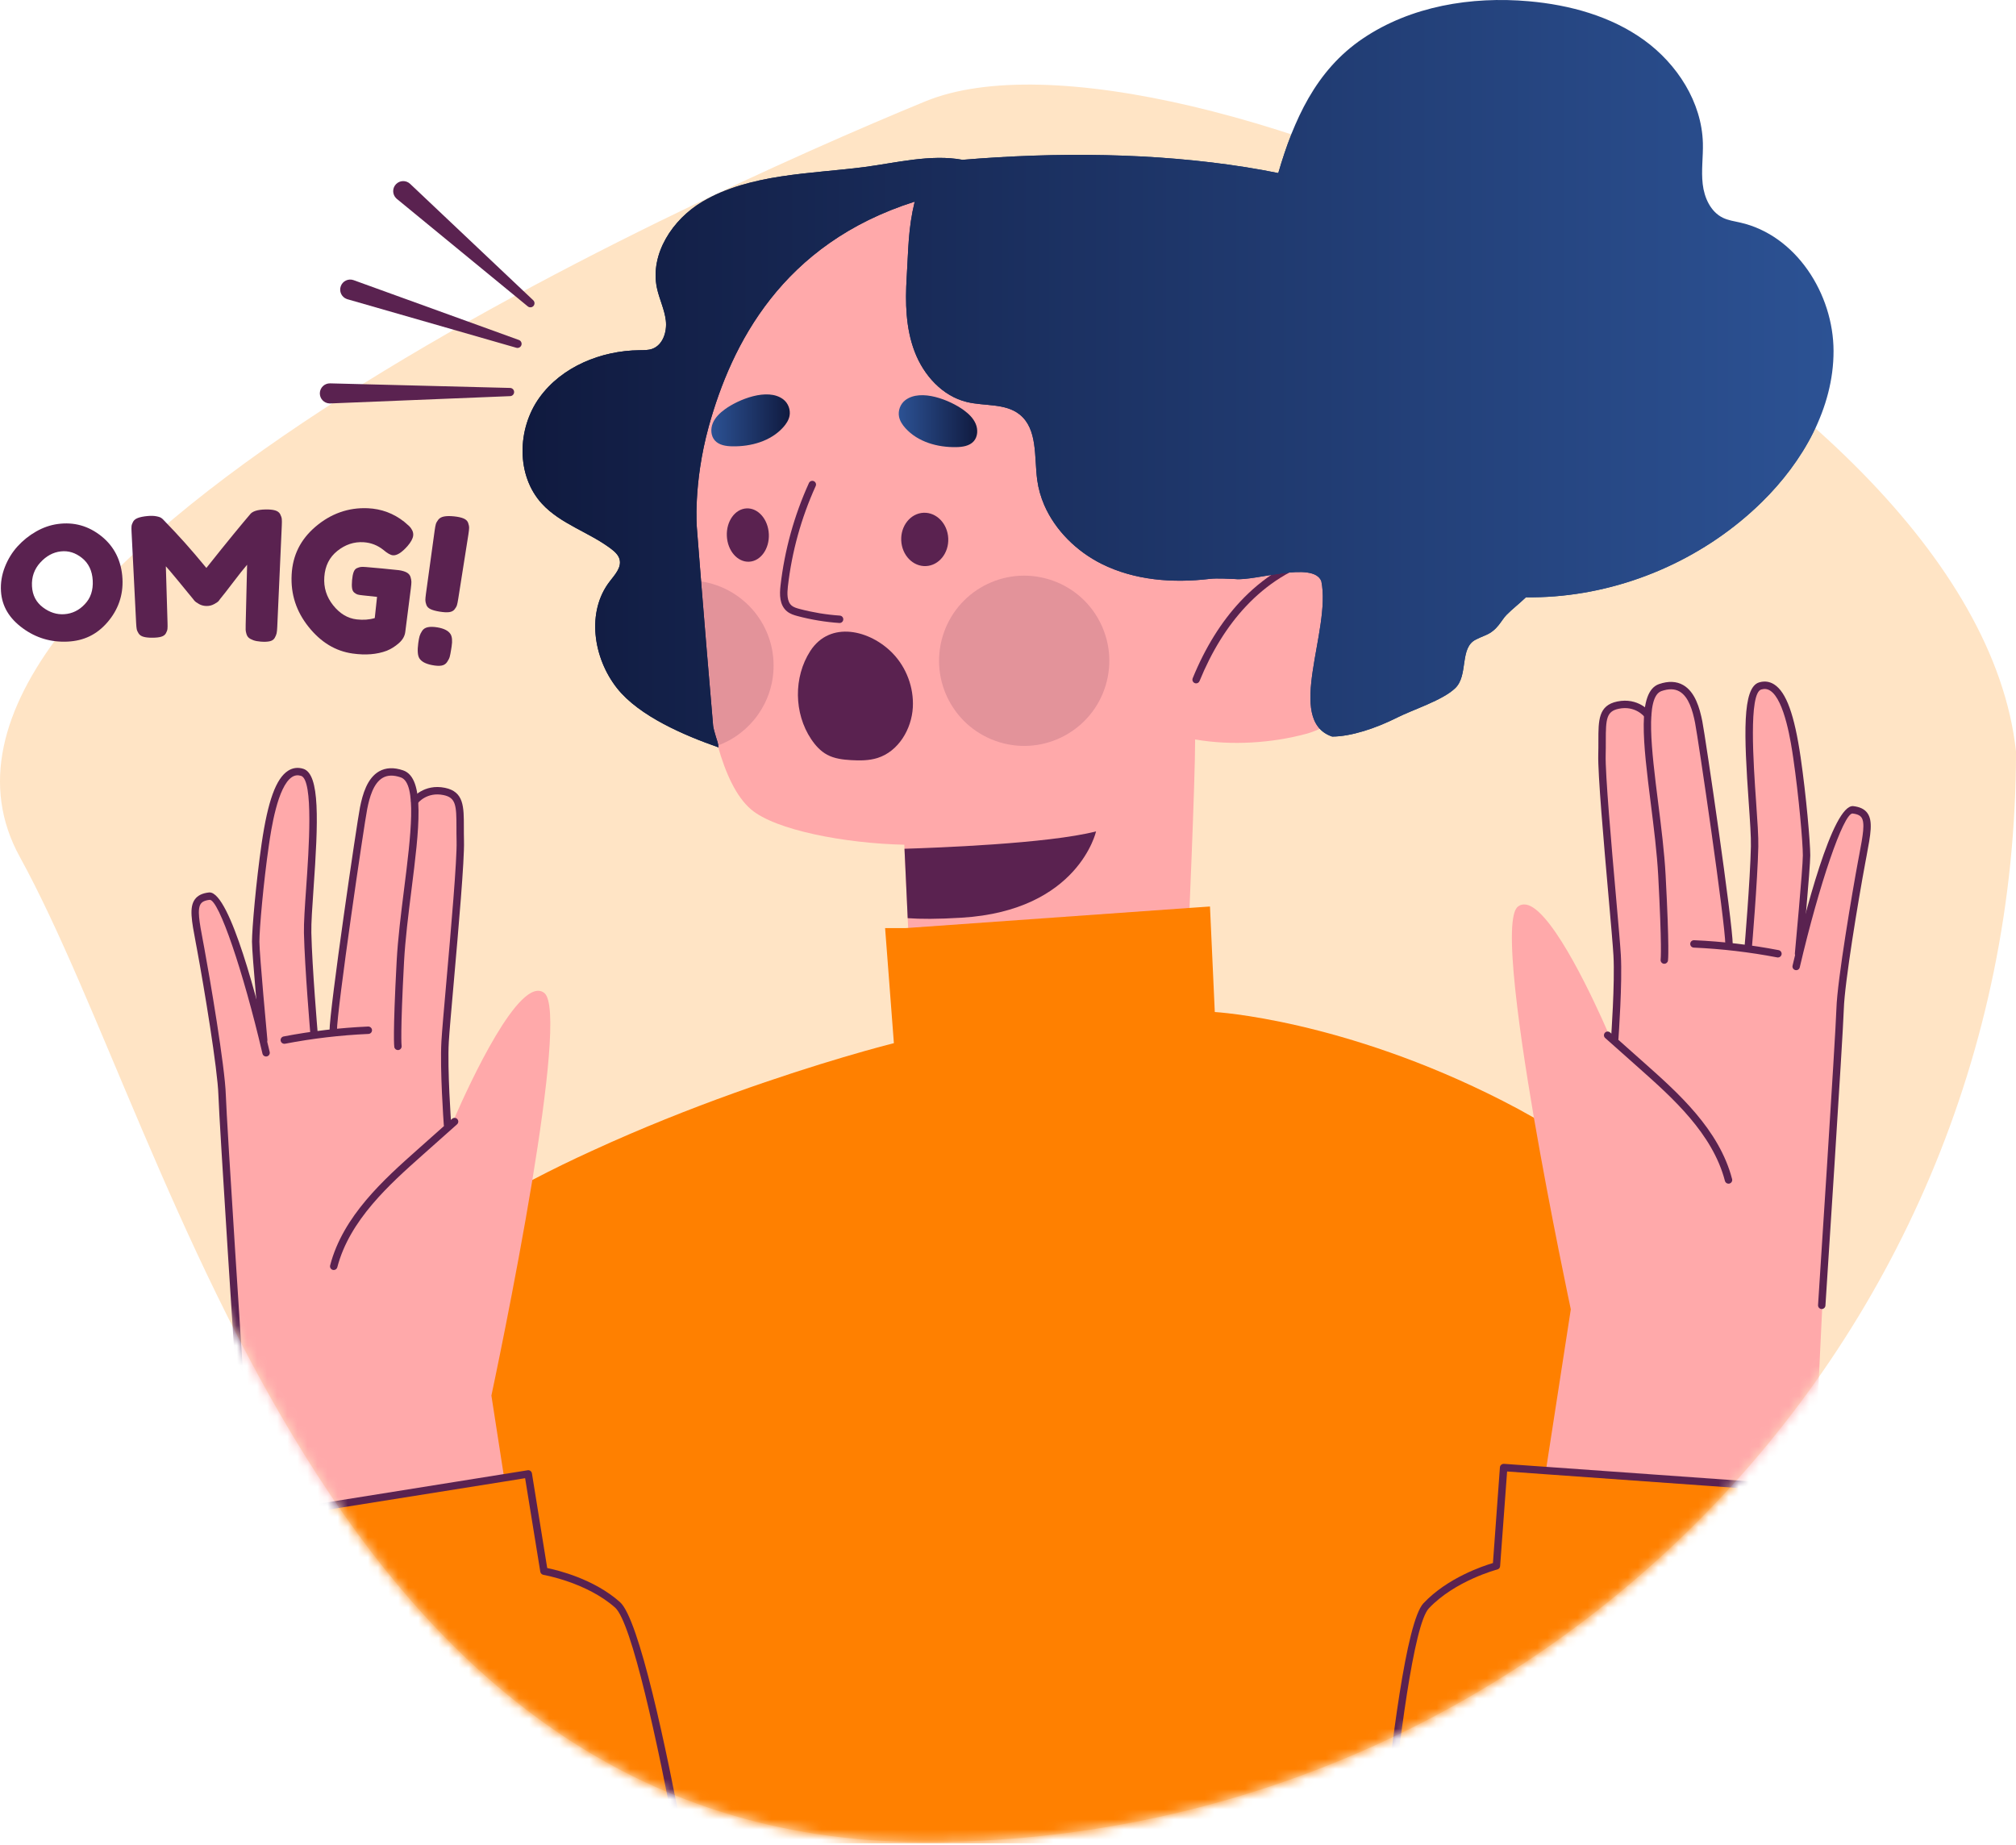 <svg width="200" height="183" viewBox="0 0 200 183" fill="none" xmlns="http://www.w3.org/2000/svg">
<path d="M200 74.549C200 134.307 151.556 182.752 91.797 182.752C32.038 182.752 17.516 113.298 1.963 85.007C-13.591 56.716 67.662 19.978 91.797 10.056C115.931 0.134 195.844 36.202 200 74.549Z" fill="#FFE4C5"/>
<mask id="mask0_10513_13504" style="mask-type:alpha" maskUnits="userSpaceOnUse" x="0" y="8" width="200" height="175">
<path d="M200 74.549C200 134.307 151.556 182.752 91.797 182.752C32.038 182.752 17.516 113.298 1.963 85.007C-13.591 56.716 67.662 19.978 91.797 10.056C115.931 0.134 195.844 36.202 200 74.549Z" fill="#D9D9D9"/>
</mask>
<g mask="url(#mask0_10513_13504)">
<path d="M135.064 68.042C133.983 70.306 132.092 72.131 129.549 72.811C126.223 73.706 122.235 73.995 118.565 73.361C118.565 77.525 117.885 92.981 117.885 92.981C117.885 92.981 112.677 103.61 103.045 103.182C93.412 102.753 90.337 97.145 90.337 97.145L90.049 91.09L90.03 90.661L89.732 84.205L89.713 83.804C83.844 83.674 76.903 82.36 74.5 80.292C73.056 79.053 71.994 76.789 71.202 73.966C70.942 73.044 70.718 72.066 70.513 71.041C69.693 66.886 69.32 62.023 69.181 57.635C69.172 57.374 69.162 57.123 69.153 56.871C68.957 50.201 69.265 44.77 69.265 44.77L69.293 44.779C69.386 43.633 69.544 42.506 69.787 41.407C71.566 32.845 77.23 25.672 84.907 21.871C86.91 20.874 89.071 20.101 91.325 19.607C91.8 19.495 92.266 19.411 92.751 19.336C94.009 19.122 95.294 18.992 96.608 18.954C112.193 18.507 125.198 30.786 125.636 46.371C125.72 49.026 125.403 51.607 124.788 54.057C124.788 54.057 126.717 54.197 127.052 54.253C130.182 54.775 133.49 56.135 135.036 59.088C136.47 61.856 136.377 65.275 135.064 68.042Z" fill="#FFA9AA"/>
<path d="M118.662 67.796C118.616 67.796 118.569 67.787 118.524 67.768C118.336 67.691 118.245 67.477 118.322 67.289C119.558 64.261 121.151 61.695 123.058 59.661C125.254 57.32 127.886 55.67 130.669 54.892C130.861 54.837 131.066 54.95 131.121 55.146C131.176 55.342 131.062 55.544 130.866 55.599C128.213 56.342 125.698 57.92 123.594 60.164C121.748 62.131 120.204 64.622 119.002 67.566C118.944 67.71 118.807 67.796 118.662 67.796Z" fill="#5A2250"/>
<path d="M61.47 55.508C61.669 56.3 61.004 57.016 60.502 57.667C58.151 60.688 58.845 65.279 61.219 68.282C63.419 71.058 67.918 72.971 71.284 74.147C71.249 73.757 71.15 73.476 71.016 73.074C70.954 72.889 70.759 72.188 70.747 72.001C69.832 61.41 69.138 52.426 69.138 52.426C69.138 52.426 68.739 48.03 70.314 42.304C72.572 34.175 77.548 24.183 90.744 20.004C90.084 22.716 90.125 24.741 89.95 27.523C89.799 30.008 89.851 32.568 90.744 34.896C91.63 37.224 93.497 39.301 95.924 39.883C97.686 40.308 99.733 39.988 101.151 41.117C102.965 42.566 102.592 45.33 102.901 47.629C103.018 48.49 103.257 49.316 103.595 50.102C104.686 52.616 106.809 54.705 109.295 55.945C112.55 57.568 116.348 57.865 119.964 57.435C120.822 57.336 121.966 57.435 122.537 57.446C124.514 57.667 130.279 55.631 131.084 57.655C132.093 62.526 127.437 71.462 132.156 73.074C134.034 73.074 136.501 72.248 138.592 71.197C140.255 70.362 143.086 69.492 144.358 68.282C145.711 67.002 144.752 64.237 146.438 63.44C146.443 63.434 146.443 63.428 146.449 63.434C146.747 63.289 147.044 63.155 147.348 63.033C148.59 62.526 148.917 61.543 149.453 61.007C150.123 60.336 150.525 60.068 151.384 59.256C152.335 59.268 153.286 59.239 154.231 59.163C161.897 58.563 169.317 55.182 174.795 49.8C178.844 45.819 181.912 40.494 181.9 34.826C181.895 29.152 178.173 23.321 172.625 22.076C172.047 21.948 171.452 21.861 170.921 21.605C169.702 21.011 169.072 19.608 168.92 18.258C168.763 16.914 168.973 15.552 168.938 14.197C168.827 10.14 166.4 6.364 163.104 3.978C159.808 1.598 155.731 0.486 151.676 0.125C145.965 -0.381 139.968 0.608 135.214 3.815C130.512 6.98 128.336 11.956 126.813 17.17C125.763 16.955 124.713 16.769 123.669 16.6C114.551 15.145 104.797 15.081 95.486 15.855C92.33 15.267 88.813 16.175 85.715 16.577C80.482 17.252 74.334 17.234 69.678 20.004C66.721 21.767 64.469 25.195 65.169 28.559C65.402 29.659 65.927 30.689 66.055 31.8C66.184 32.917 65.764 34.233 64.702 34.611C64.305 34.751 63.868 34.739 63.436 34.745C59.633 34.785 55.724 36.374 53.507 39.459C51.296 42.543 51.191 47.181 53.77 49.98C55.619 51.993 58.443 52.797 60.624 54.449C60.992 54.728 61.359 55.06 61.47 55.508Z" fill="url(#paint0_linear_10513_13504)"/>
<path d="M89.408 53.625C89.476 55.085 90.575 56.221 91.863 56.16C93.151 56.101 94.14 54.868 94.072 53.407C94.004 51.947 92.905 50.812 91.617 50.871C90.329 50.931 89.34 52.164 89.408 53.625Z" fill="#5A2250"/>
<path d="M72.108 53.179C72.176 54.64 73.164 55.78 74.314 55.727C75.464 55.673 76.341 54.445 76.273 52.985C76.205 51.524 75.217 50.384 74.067 50.437C72.917 50.491 72.04 51.718 72.108 53.179Z" fill="#5A2250"/>
<path d="M83.292 61.807C83.284 61.807 83.276 61.806 83.267 61.806C81.875 61.711 80.484 61.481 79.134 61.123C78.769 61.026 78.386 60.909 78.07 60.647C77.319 60.023 77.334 58.965 77.431 58.113C77.834 54.584 78.783 51.154 80.252 47.918C80.336 47.732 80.554 47.652 80.738 47.735C80.923 47.819 81.005 48.037 80.921 48.221C79.484 51.388 78.555 54.744 78.162 58.196C78.086 58.865 78.059 59.683 78.54 60.082C78.742 60.249 79.025 60.333 79.323 60.413C80.628 60.759 81.971 60.981 83.317 61.073C83.52 61.087 83.673 61.262 83.659 61.465C83.645 61.658 83.484 61.807 83.292 61.807Z" fill="#5A2250"/>
<path d="M71.913 40.605C71.418 40.966 70.956 41.407 70.718 41.971C70.481 42.534 70.51 43.243 70.918 43.7C71.338 44.17 72.03 44.269 72.661 44.28C74.508 44.311 76.457 43.77 77.693 42.397C77.984 42.074 78.236 41.699 78.324 41.273C78.449 40.662 78.195 39.99 77.697 39.614C76.136 38.439 73.239 39.638 71.913 40.605Z" fill="url(#paint1_linear_10513_13504)"/>
<path d="M95.603 40.685C96.097 41.045 96.559 41.486 96.797 42.05C97.035 42.614 97.005 43.322 96.597 43.779C96.177 44.249 95.486 44.348 94.855 44.359C93.008 44.391 91.059 43.849 89.822 42.476C89.531 42.153 89.28 41.778 89.192 41.352C89.067 40.741 89.32 40.069 89.818 39.694C91.38 38.518 94.276 39.717 95.603 40.685Z" fill="url(#paint2_linear_10513_13504)"/>
<path d="M80.379 64.596C78.714 67.186 78.76 70.763 80.469 73.324C80.884 73.947 81.401 74.523 82.061 74.878C82.78 75.264 83.616 75.364 84.431 75.412C85.313 75.464 86.215 75.463 87.058 75.197C89.129 74.543 90.441 72.341 90.559 70.172C90.665 68.212 89.922 66.221 88.557 64.811C86.316 62.496 82.349 61.533 80.379 64.596Z" fill="#5A2250"/>
<g opacity="0.17">
<path d="M109.692 67.989C111.036 63.523 108.506 58.814 104.04 57.47C99.574 56.126 94.864 58.656 93.52 63.122C92.176 67.588 94.707 72.297 99.173 73.641C103.638 74.986 108.348 72.455 109.692 67.989Z" fill="#5A2250"/>
</g>
<g opacity="0.17">
<path d="M76.745 66.03C76.745 69.672 74.435 72.784 71.202 73.967C70.941 73.045 70.717 72.067 70.513 71.041C69.693 66.886 69.32 62.024 69.181 57.636C73.428 58.074 76.745 61.67 76.745 66.03Z" fill="#5A2250"/>
</g>
<path d="M108.736 82.481C108.736 82.481 106.994 90.335 95.414 91.043C93.001 91.192 91.278 91.183 90.048 91.09L90.03 90.661L89.731 84.205C92.713 84.112 103.938 83.711 108.736 82.481Z" fill="#5A2250"/>
<path d="M183.608 182.876H23.311C23.349 178.025 23.621 169.795 24.866 160.89C25.334 157.538 25.933 154.101 26.72 150.702C26.738 150.599 26.757 150.496 26.785 150.393C26.823 150.244 26.86 150.084 26.898 149.935C29.37 139.513 33.527 129.662 40.475 124.587C44.267 121.806 48.49 119.297 52.816 117.059C54.782 116.029 56.768 115.065 58.743 114.166C68.528 109.662 78.07 106.544 83.66 104.886C86.787 103.959 88.679 103.491 88.679 103.491L87.808 92.077H89.784L90.093 92.058L118.006 90.073L120.038 89.933L120.515 100.401C120.515 100.401 133.193 101.113 149.055 109.203C150.123 109.746 151.162 110.307 152.173 110.888C166.322 118.941 175.91 130.402 178.429 140.758C178.841 142.462 179.263 144.747 179.675 147.397C179.693 147.546 179.722 147.696 179.74 147.855C179.759 147.949 179.778 148.052 179.787 148.146C179.824 148.352 179.852 148.567 179.881 148.773C180.171 150.721 180.452 152.837 180.733 155.028C180.817 155.759 180.911 156.489 180.995 157.229C182.137 166.639 183.093 177.089 183.608 182.876Z" fill="#FF8000"/>
<path d="M182.951 95.41C182.399 99.043 181.584 113.454 180.77 129.859C180.489 135.59 180.208 141.564 179.946 147.416C179.936 147.566 179.927 147.716 179.927 147.866C179.918 147.959 179.918 148.062 179.909 148.156C179.899 148.362 179.89 148.568 179.88 148.774C179.244 162.782 178.701 175.882 178.41 182.877H147.632L153.297 146.255L153.353 145.899L153.418 145.525L155.834 129.897C155.834 129.897 153.84 120.552 152.173 110.889C151.761 108.464 151.368 106.029 151.031 103.716C150.273 98.472 149.804 93.856 150.057 91.497C150.113 91.001 150.197 90.598 150.319 90.317C150.329 90.317 150.319 90.308 150.319 90.308C150.404 90.139 150.497 90.008 150.6 89.933C150.656 89.896 150.703 89.858 150.76 89.831C151.022 89.699 151.312 89.7 151.63 89.802C154.233 90.73 158.232 99.466 159.487 102.34C159.74 102.921 159.88 103.258 159.88 103.258C159.88 103.258 159.88 103.239 159.889 103.211C159.898 103.127 159.927 102.93 159.974 102.64C160.18 101.122 160.666 97.096 160.47 93.978C160.339 91.693 159.196 83.613 158.934 77.526C158.775 73.931 158.925 71.028 159.758 70.429C161.322 69.305 162.567 70.073 163.129 70.569C163.335 70.757 163.447 70.906 163.447 70.906C163.447 70.906 163.447 70.719 163.503 70.438C163.662 69.549 164.29 67.714 166.772 68.369C168.504 68.828 169.89 78.079 170.704 85.279C171.163 89.287 171.444 92.658 171.51 93.529C171.519 93.669 171.528 93.744 171.528 93.744L171.894 93.791L173.073 93.931L173.438 93.978C173.438 93.978 173.448 93.903 173.457 93.772C173.504 93.163 173.663 91.291 173.822 89.156C174.047 85.963 174.281 82.18 174.15 81.131C173.906 79.23 172.839 68.705 174.628 68.05C178.111 66.786 178.663 80.897 178.907 82.086C179.075 82.957 178.747 89.418 178.551 92.836C178.551 92.845 178.551 92.845 178.551 92.845C178.476 94.09 178.429 94.933 178.429 94.933C178.429 94.933 178.626 94.193 178.944 93.051C180.039 89.146 182.605 80.522 183.897 80.663C184.236 80.697 184.478 80.845 184.653 81.082C184.654 81.082 184.655 81.083 184.656 81.084C184.657 81.085 184.657 81.087 184.658 81.088C185.675 82.479 184.165 87.291 182.951 95.41Z" fill="#FFA9AA"/>
<path d="M171.48 117.432C171.316 117.432 171.167 117.322 171.124 117.157C169.903 112.46 165.899 108.898 162.682 106.036L159.245 102.979C159.094 102.844 159.08 102.612 159.215 102.461C159.349 102.31 159.581 102.296 159.734 102.431L163.17 105.488C166.462 108.415 170.557 112.059 171.835 116.972C171.886 117.168 171.768 117.369 171.571 117.42C171.541 117.428 171.51 117.432 171.48 117.432Z" fill="#5A2250"/>
<path d="M160.193 103.385C160.185 103.385 160.176 103.385 160.167 103.384C159.964 103.369 159.812 103.194 159.827 102.991C159.831 102.937 160.219 97.512 160.065 94.793C160.012 93.86 159.81 91.576 159.576 88.931C159.099 83.513 158.505 76.771 158.558 74.861C158.572 74.375 158.571 73.924 158.571 73.508C158.569 71.463 158.567 69.985 160.436 69.596C162.544 69.157 163.689 70.621 163.736 70.684C163.86 70.844 163.829 71.075 163.668 71.198C163.506 71.323 163.275 71.291 163.153 71.13C163.117 71.084 162.232 69.972 160.586 70.315C159.365 70.57 159.303 71.334 159.306 73.507C159.306 73.93 159.307 74.388 159.293 74.881C159.241 76.749 159.858 83.752 160.309 88.866C160.543 91.517 160.744 93.807 160.798 94.751C160.957 97.518 160.576 102.82 160.561 103.045C160.545 103.238 160.385 103.385 160.193 103.385Z" fill="#5A2250"/>
<path d="M165.109 95.615C165.09 95.615 165.069 95.613 165.049 95.61C164.851 95.577 164.716 95.391 164.747 95.193C164.754 95.138 164.885 94.01 164.505 86.863C164.386 84.627 164.072 82.131 163.768 79.716C163.02 73.764 162.373 68.625 164.594 67.864C165.513 67.549 166.318 67.582 166.985 67.965C168.164 68.642 168.617 70.236 168.879 71.548C169.18 73.051 171.9 91.565 171.9 93.741C171.9 93.944 171.735 94.108 171.532 94.108C171.329 94.108 171.165 93.944 171.165 93.741C171.165 91.587 168.458 73.188 168.159 71.692C167.926 70.532 167.542 69.132 166.619 68.602C166.14 68.325 165.555 68.312 164.832 68.559C163.177 69.126 163.848 74.463 164.498 79.624C164.803 82.051 165.119 84.562 165.239 86.823C165.634 94.231 165.48 95.267 165.473 95.308C165.442 95.487 165.286 95.615 165.109 95.615Z" fill="#5A2250"/>
<path d="M178.429 94.981C178.418 94.981 178.406 94.98 178.395 94.979C178.193 94.96 178.044 94.781 178.063 94.579C178.071 94.494 178.854 86.098 178.854 84.861C178.854 83.602 178.457 79.008 177.907 75.241C177.698 73.807 177.062 69.446 175.614 68.52C175.343 68.346 175.053 68.309 174.727 68.404C173.464 68.779 173.953 75.784 174.216 79.547C174.346 81.406 174.458 83.011 174.436 83.996C174.357 87.456 173.806 93.944 173.8 94.009C173.783 94.212 173.611 94.369 173.403 94.344C173.201 94.327 173.051 94.149 173.069 93.947C173.074 93.882 173.624 87.417 173.7 83.98C173.722 83.028 173.612 81.438 173.483 79.598C173.018 72.948 172.821 68.202 174.519 67.699C175.052 67.541 175.555 67.61 176.01 67.9C177.208 68.666 178.017 70.897 178.635 75.134C179.188 78.932 179.589 83.579 179.589 84.86C179.589 86.131 178.828 94.299 178.795 94.646C178.777 94.837 178.616 94.981 178.429 94.981Z" fill="#5A2250"/>
<path d="M176.383 94.991C176.36 94.991 176.337 94.988 176.313 94.984C173.587 94.46 170.801 94.133 168.032 94.011C167.83 94.002 167.673 93.83 167.682 93.628C167.69 93.425 167.864 93.269 168.065 93.277C170.869 93.4 173.691 93.732 176.452 94.262C176.651 94.3 176.781 94.493 176.744 94.692C176.71 94.868 176.556 94.991 176.383 94.991Z" fill="#5A2250"/>
<path d="M180.728 129.866C180.721 129.866 180.713 129.865 180.705 129.865C180.502 129.852 180.349 129.677 180.362 129.475C180.379 129.207 182.106 102.731 182.184 100.072C182.267 97.249 183.787 88.35 184.331 85.428L184.448 84.805C184.81 82.886 185.05 81.618 184.657 81.086C184.559 80.955 184.362 80.772 183.779 80.707C182.879 80.707 180.484 87.693 178.548 95.965C178.503 96.163 178.308 96.289 178.107 96.239C177.909 96.193 177.787 95.996 177.833 95.798C178.963 90.964 181.812 79.749 183.861 79.976C184.513 80.049 184.966 80.27 185.247 80.65C185.831 81.44 185.582 82.758 185.171 84.941L185.054 85.562C184.347 89.359 182.995 97.52 182.919 100.094C182.839 102.765 181.112 129.255 181.095 129.522C181.082 129.716 180.92 129.866 180.728 129.866Z" fill="#5A2250"/>
<path d="M187.193 182.876H137.322C138.68 172.501 140.422 160.665 141.48 159.308C143.699 156.452 148.456 155.347 148.456 155.347L149.177 145.59L153.353 145.899L179.739 147.856L179.927 147.865L181.284 147.968L181.265 148.249L180.732 155.028L180.572 157.013C180.572 157.013 180.732 157.079 180.993 157.229C182.173 157.875 185.544 160.057 186.518 164.149C187.099 166.593 187.221 174.964 187.193 182.876Z" fill="#FF8000"/>
<path d="M181.809 147.922C181.791 148.118 181.65 148.278 181.416 148.259L181.266 148.25L179.908 148.156L179.787 148.147L153.297 146.256L149.514 145.984L148.821 155.376C148.812 155.535 148.699 155.666 148.55 155.704C148.512 155.713 144.336 156.818 141.751 159.562C140.263 161.135 138.765 172.877 137.762 182.877H137.022C137.977 173.335 139.513 160.863 141.217 159.056C143.605 156.528 147.126 155.357 148.109 155.067L148.802 145.562C148.821 145.366 148.989 145.226 149.196 145.226L153.418 145.525L179.674 147.398L179.946 147.417L181.472 147.529C181.669 147.538 181.818 147.716 181.809 147.922Z" fill="#5A2250"/>
<path d="M55.634 182.875H25.821C25.558 176.733 25.231 169.045 24.865 160.89C24.725 157.668 24.575 154.372 24.416 151.067C24.407 150.974 24.407 150.871 24.407 150.777C24.397 150.627 24.388 150.487 24.388 150.337C24.191 146.329 24.004 142.312 23.817 138.417C23.002 122.003 22.188 107.601 21.635 103.968C20.211 94.455 18.367 89.464 20.689 89.221C21.991 89.089 24.547 97.704 25.642 101.609C25.961 102.751 26.157 103.491 26.157 103.491C26.157 103.491 26.11 102.657 26.035 101.412C26.035 101.412 26.035 101.412 26.035 101.403C25.839 97.994 25.511 91.524 25.68 90.653C25.829 89.932 26.082 84.502 27.037 80.588C27.037 80.578 27.047 80.569 27.047 80.559C27.655 78.05 28.564 76.177 29.902 76.598C29.921 76.598 29.949 76.608 29.968 76.617C30.473 76.795 30.745 77.759 30.885 79.098C31.213 82.507 30.614 88.331 30.436 89.698C30.22 91.44 31.007 100.775 31.138 102.329C31.147 102.47 31.157 102.545 31.157 102.545L31.522 102.498L32.702 102.348L33.057 102.301C33.057 102.301 33.067 102.226 33.067 102.095C33.263 99.726 35.108 77.647 37.814 76.935C38.207 76.832 38.563 76.785 38.863 76.804C40.473 76.841 40.941 78.246 41.082 78.995C41.129 79.276 41.138 79.473 41.138 79.473C41.138 79.473 41.25 79.332 41.456 79.145C42.008 78.649 43.263 77.862 44.827 78.995C44.836 79.005 44.836 79.005 44.846 79.014C47.056 80.728 44.33 98.921 44.115 102.545C43.928 105.663 44.415 109.68 44.621 111.197C44.658 111.487 44.686 111.684 44.696 111.768C44.705 111.796 44.705 111.815 44.705 111.815C44.705 111.815 44.846 111.478 45.099 110.897C46.531 107.611 51.55 96.674 53.985 98.5C55.305 99.493 54.284 108.088 52.814 117.059C51.091 127.509 48.75 138.454 48.75 138.454L49.958 146.245L50.071 146.975L55.634 182.875Z" fill="#FFA9AA"/>
<path d="M33.108 125.997C33.078 125.997 33.047 125.992 33.016 125.985C32.819 125.934 32.701 125.733 32.752 125.537C34.028 120.626 38.124 116.981 41.416 114.053L44.852 110.995C45.003 110.86 45.237 110.874 45.371 111.026C45.507 111.177 45.493 111.409 45.341 111.544L41.905 114.602C38.687 117.464 34.683 121.027 33.464 125.722C33.42 125.887 33.272 125.997 33.108 125.997Z" fill="#5A2250"/>
<path d="M44.395 111.949C44.204 111.949 44.043 111.801 44.028 111.608C44.012 111.384 43.632 106.082 43.791 103.315C43.844 102.37 44.045 100.081 44.28 97.43C44.73 92.316 45.348 85.313 45.296 83.445C45.282 82.95 45.283 82.491 45.283 82.068C45.285 79.897 45.224 79.133 44.003 78.879C42.356 78.534 41.472 79.648 41.435 79.695C41.312 79.856 41.081 79.885 40.92 79.761C40.76 79.637 40.73 79.408 40.853 79.248C40.9 79.185 42.05 77.722 44.153 78.16C46.021 78.549 46.02 80.025 46.018 82.068C46.018 82.485 46.018 82.938 46.031 83.425C46.084 85.335 45.49 92.077 45.013 97.494C44.779 100.139 44.578 102.423 44.525 103.357C44.369 106.076 44.758 111.501 44.763 111.555C44.777 111.758 44.624 111.933 44.422 111.948C44.412 111.948 44.403 111.949 44.395 111.949Z" fill="#5A2250"/>
<path d="M39.477 104.177C39.301 104.177 39.146 104.051 39.117 103.872C39.109 103.832 38.955 102.795 39.35 95.388C39.47 93.126 39.786 90.617 40.09 88.19C40.74 83.028 41.411 77.69 39.756 77.122C39.035 76.876 38.45 76.889 37.969 77.166C37.046 77.697 36.661 79.096 36.43 80.255C36.131 81.752 33.424 100.151 33.424 102.305C33.424 102.508 33.26 102.672 33.057 102.672C32.854 102.672 32.69 102.508 32.69 102.305C32.69 100.129 35.409 81.614 35.71 80.112C35.971 78.8 36.423 77.207 37.603 76.529C38.27 76.147 39.074 76.112 39.994 76.427C42.215 77.189 41.569 82.329 40.82 88.281C40.517 90.695 40.202 93.191 40.083 95.427C39.701 102.61 39.836 103.713 39.842 103.756C39.869 103.955 39.732 104.141 39.533 104.172C39.515 104.175 39.496 104.177 39.477 104.177Z" fill="#5A2250"/>
<path d="M26.159 103.545C25.971 103.545 25.811 103.402 25.794 103.212C25.761 102.865 24.999 94.696 24.999 93.425C24.999 92.148 25.401 87.501 25.954 83.699C26.573 79.462 27.382 77.231 28.578 76.466C29.035 76.173 29.538 76.105 30.07 76.265C31.768 76.767 31.57 81.513 31.105 88.163C30.977 90.003 30.866 91.593 30.888 92.545C30.965 95.981 31.515 102.447 31.52 102.512C31.538 102.714 31.388 102.892 31.186 102.909C30.989 102.93 30.806 102.776 30.789 102.574C30.784 102.509 30.232 96.021 30.153 92.561C30.131 91.576 30.242 89.97 30.372 88.112C30.636 84.348 31.125 77.343 29.861 76.969C29.536 76.872 29.245 76.911 28.974 77.085C27.527 78.01 26.891 82.372 26.682 83.805C26.132 87.576 25.734 92.169 25.734 93.425C25.734 94.662 26.517 103.058 26.525 103.143C26.545 103.345 26.395 103.525 26.194 103.543C26.182 103.544 26.17 103.545 26.159 103.545Z" fill="#5A2250"/>
<path d="M28.206 103.554C28.033 103.554 27.878 103.432 27.844 103.256C27.807 103.057 27.937 102.864 28.136 102.826C30.897 102.296 33.719 101.964 36.522 101.841C36.719 101.836 36.897 101.989 36.906 102.192C36.915 102.395 36.757 102.566 36.556 102.575C33.787 102.697 31 103.024 28.275 103.548C28.251 103.552 28.228 103.554 28.206 103.554Z" fill="#5A2250"/>
<path d="M23.86 138.431C23.668 138.431 23.506 138.281 23.493 138.087C23.476 137.82 21.748 111.33 21.668 108.659C21.593 106.09 20.241 97.926 19.534 94.126L19.417 93.501C19.005 91.319 18.757 90.003 19.341 89.213C19.621 88.834 20.074 88.613 20.726 88.54C20.747 88.538 20.768 88.537 20.788 88.537C22.829 88.537 25.635 99.577 26.754 104.362C26.801 104.559 26.678 104.757 26.48 104.803C26.279 104.851 26.084 104.726 26.039 104.529C24.103 96.258 21.708 89.271 20.808 89.271C20.808 89.271 20.808 89.271 20.808 89.271C20.225 89.336 20.029 89.519 19.932 89.65C19.538 90.182 19.777 91.448 20.138 93.364L20.256 93.992C20.8 96.916 22.321 105.82 22.403 108.638C22.481 111.296 24.209 137.772 24.227 138.039C24.239 138.242 24.087 138.416 23.884 138.43C23.875 138.43 23.867 138.431 23.86 138.431Z" fill="#5A2250"/>
<path d="M61.262 159.214C62.461 160.497 65.307 172.539 67.582 182.876H17.44C16.897 176.275 16.513 170.057 16.822 167.969C17.571 162.885 22.122 160.338 22.122 160.338L20.671 151.667L20.624 151.395L24.407 150.777L26.785 150.393L50.017 146.61L52.404 146.227L53.968 155.88C53.968 155.881 58.799 156.565 61.262 159.214Z" fill="#FF8000"/>
<path d="M61.505 158.942C63.397 160.618 66.093 173.381 67.872 182.876H67.123C65.241 172.894 62.666 160.946 61.019 159.485C58.2 156.986 53.949 156.246 53.902 156.236C53.752 156.208 53.631 156.087 53.602 155.937L52.095 146.648L50.072 146.976L26.72 150.702L24.416 151.068L20.671 151.667L20.521 151.695C20.315 151.732 20.128 151.592 20.1 151.395C20.062 151.189 20.203 151.002 20.4 150.974L24.389 150.337L26.898 149.935L49.961 146.245L52.349 145.862C52.536 145.824 52.733 145.964 52.77 146.161L54.287 155.563C55.288 155.768 58.911 156.63 61.505 158.942Z" fill="#5A2250"/>
</g>
<path d="M5.737 51.985C7.336 51.768 8.771 52.166 10.056 53.192C11.341 54.219 12.055 55.645 12.149 57.416C12.236 59.068 11.71 60.524 10.649 61.746C9.589 62.969 8.304 63.574 6.714 63.653C5.061 63.734 3.571 63.29 2.257 62.326C0.941 61.363 0.193 60.17 0.097 58.659C0.045 57.833 0.178 57.031 0.484 56.249C0.791 55.468 1.214 54.783 1.747 54.198C2.28 53.614 2.892 53.122 3.584 52.729C4.276 52.335 4.991 52.086 5.737 51.985ZM6.386 60.933C7.16 60.877 7.831 60.556 8.41 59.951C8.988 59.347 9.254 58.554 9.199 57.579C9.145 56.625 8.789 55.879 8.136 55.356C7.483 54.833 6.783 54.617 6.032 54.703C5.26 54.791 4.583 55.165 3.992 55.814C3.401 56.463 3.123 57.246 3.173 58.163C3.222 59.06 3.587 59.75 4.254 60.254C4.922 60.758 5.633 60.987 6.386 60.933Z" fill="#5A2250"/>
<path d="M26.345 50.543C26.741 50.536 27.057 50.567 27.297 50.637C27.536 50.707 27.703 50.833 27.797 51.013C27.89 51.192 27.944 51.356 27.956 51.501C27.969 51.647 27.968 51.858 27.956 52.136C27.776 56.162 27.685 58.175 27.505 62.202C27.493 62.48 27.472 62.687 27.442 62.825C27.412 62.962 27.35 63.114 27.254 63.283C27.159 63.451 26.998 63.562 26.774 63.616C26.549 63.671 26.25 63.683 25.877 63.656C25.573 63.633 25.323 63.586 25.126 63.513C24.93 63.44 24.779 63.359 24.676 63.269C24.573 63.18 24.497 63.053 24.448 62.89C24.4 62.728 24.373 62.59 24.37 62.477C24.367 62.365 24.368 62.196 24.373 61.971C24.43 59.594 24.457 58.406 24.514 56.029C24.197 56.393 23.736 56.971 23.141 57.756C22.545 58.54 22.114 59.094 21.836 59.427C21.8 59.484 21.75 59.55 21.691 59.625C21.63 59.699 21.482 59.801 21.248 59.931C21.015 60.06 20.761 60.123 20.485 60.12C20.222 60.117 19.979 60.054 19.757 59.934C19.535 59.813 19.374 59.696 19.276 59.582C19.218 59.507 19.188 59.47 19.13 59.395C18.886 59.111 18.404 58.507 17.665 57.61C16.927 56.712 16.517 56.247 16.453 56.182C16.52 58.437 16.554 59.564 16.621 61.819C16.629 62.075 16.626 62.267 16.612 62.396C16.598 62.524 16.547 62.669 16.457 62.83C16.369 62.991 16.213 63.104 15.993 63.169C15.773 63.235 15.475 63.267 15.1 63.267C14.737 63.268 14.445 63.237 14.227 63.172C14.009 63.109 13.85 62.998 13.75 62.842C13.65 62.685 13.587 62.542 13.563 62.412C13.539 62.282 13.52 62.087 13.506 61.826C13.317 58.207 13.241 56.389 13.052 52.771C13.039 52.521 13.037 52.333 13.049 52.207C13.061 52.081 13.111 51.934 13.2 51.767C13.289 51.6 13.449 51.473 13.682 51.385C13.916 51.297 14.238 51.232 14.644 51.194C14.986 51.162 15.282 51.172 15.533 51.223C15.783 51.273 15.947 51.335 16.025 51.406C16.072 51.443 16.096 51.461 16.142 51.497C17.928 53.349 18.796 54.319 20.474 56.345C22.553 53.725 24.038 51.929 24.784 51.059C25.008 50.733 25.528 50.557 26.345 50.543Z" fill="#5A2250"/>
<path d="M36.326 56.257C37.624 56.367 38.274 56.428 39.571 56.566C39.901 56.614 40.162 56.693 40.354 56.799C40.545 56.907 40.669 57.055 40.727 57.241C40.783 57.426 40.812 57.59 40.813 57.729C40.814 57.869 40.796 58.083 40.759 58.371C40.538 60.1 40.427 60.965 40.206 62.694C40.153 63.114 39.937 63.487 39.562 63.813C39.189 64.14 38.791 64.388 38.37 64.559C37.38 64.931 36.258 65.015 34.985 64.836C33.26 64.594 31.822 63.702 30.615 62.193C29.41 60.683 28.829 58.982 28.933 57.007C29.032 55.106 29.804 53.527 31.305 52.248C32.805 50.968 34.554 50.334 36.498 50.422C37.828 50.482 39.039 50.925 40.104 51.767C40.325 51.954 40.49 52.099 40.599 52.2C40.708 52.302 40.807 52.438 40.894 52.61C40.98 52.782 41.013 52.961 40.99 53.144C40.952 53.445 40.761 53.79 40.424 54.181C39.852 54.825 39.372 55.126 38.976 55.09C38.74 55.068 38.429 54.889 38.038 54.558C37.459 54.095 36.805 53.842 36.08 53.794C35.129 53.732 34.253 54.026 33.467 54.655C32.679 55.285 32.254 56.138 32.175 57.221C32.096 58.291 32.394 59.226 33.051 60.05C33.709 60.874 34.481 61.344 35.382 61.449C36.034 61.525 36.632 61.483 37.179 61.318C37.269 60.477 37.315 60.056 37.405 59.215C36.834 59.151 36.548 59.12 35.977 59.062C35.748 59.039 35.583 59.013 35.482 58.983C35.382 58.955 35.272 58.893 35.153 58.797C35.033 58.703 34.959 58.555 34.928 58.355C34.897 58.155 34.897 57.883 34.928 57.542C34.958 57.212 35.01 56.948 35.083 56.751C35.157 56.553 35.271 56.421 35.426 56.357C35.58 56.292 35.711 56.255 35.817 56.245C35.922 56.233 36.092 56.237 36.326 56.257Z" fill="#5A2250"/>
<path d="M44.691 62.903C44.856 63.163 44.892 63.577 44.805 64.128C44.785 64.257 44.774 64.321 44.754 64.451C44.703 64.773 44.657 65.011 44.615 65.162C44.573 65.313 44.486 65.487 44.354 65.681C44.222 65.877 44.035 65.994 43.792 66.034C43.549 66.075 43.232 66.056 42.842 65.979C42.222 65.857 41.81 65.637 41.607 65.314C41.432 65.038 41.395 64.531 41.496 63.791C41.538 63.488 41.581 63.258 41.627 63.104C41.672 62.95 41.755 62.778 41.878 62.589C42 62.399 42.189 62.277 42.444 62.224C42.7 62.172 43.022 62.177 43.413 62.244C44.049 62.353 44.482 62.574 44.691 62.903ZM44.553 60.73C44.315 60.76 44.006 60.742 43.624 60.681C43.242 60.62 42.942 60.54 42.725 60.439C42.507 60.337 42.365 60.195 42.299 60.01C42.232 59.825 42.198 59.664 42.199 59.53C42.199 59.396 42.218 59.189 42.256 58.912C42.602 56.399 42.775 55.142 43.121 52.629C43.159 52.352 43.197 52.144 43.235 52.008C43.273 51.871 43.355 51.721 43.481 51.559C43.607 51.397 43.795 51.291 44.048 51.241C44.301 51.191 44.631 51.186 45.04 51.227C45.447 51.268 45.767 51.34 45.998 51.439C46.228 51.539 46.378 51.686 46.445 51.878C46.512 52.07 46.543 52.238 46.539 52.381C46.536 52.525 46.512 52.737 46.468 53.02C46.064 55.577 45.862 56.856 45.459 59.413C45.414 59.695 45.373 59.902 45.333 60.034C45.294 60.165 45.214 60.307 45.091 60.459C44.97 60.611 44.79 60.7 44.553 60.73Z" fill="#5A2250"/>
<path d="M52.9 29.788L40.686 18.239C40.287 17.861 39.657 17.879 39.279 18.279C38.901 18.678 38.919 19.308 39.318 19.686C39.334 19.701 39.353 19.718 39.37 19.732L52.362 30.398C52.536 30.54 52.792 30.515 52.934 30.342C53.071 30.176 53.053 29.934 52.9 29.788Z" fill="#5A2250"/>
<path d="M51.478 33.729L35.083 27.794C34.566 27.607 33.995 27.874 33.808 28.391C33.62 28.909 33.888 29.479 34.405 29.666C34.425 29.674 34.448 29.681 34.469 29.687L51.227 34.502C51.443 34.564 51.668 34.439 51.73 34.223C51.79 34.017 51.677 33.802 51.478 33.729Z" fill="#5A2250"/>
<path d="M50.608 38.487L32.75 38.033C32.2 38.02 31.744 38.454 31.73 39.004C31.716 39.553 32.15 40.011 32.7 40.024C32.721 40.025 32.745 40.025 32.765 40.024L50.614 39.3C50.838 39.291 51.013 39.101 51.004 38.877C50.995 38.662 50.82 38.493 50.608 38.487Z" fill="#5A2250"/>
<path d="M61.469 55.508C61.668 56.3 61.003 57.016 60.501 57.667C58.15 60.688 58.844 65.279 61.218 68.282C63.418 71.058 67.917 72.971 71.283 74.147C71.248 73.757 71.149 73.476 71.015 73.074C70.953 72.889 70.758 72.188 70.746 72.001C69.831 61.41 69.138 52.426 69.138 52.426C69.138 52.426 68.738 48.03 70.313 42.304C72.571 34.175 77.547 24.183 90.743 20.004C90.083 22.716 90.124 24.741 89.949 27.523C89.797 30.008 89.85 32.568 90.743 34.896C91.629 37.224 93.496 39.301 95.923 39.883C97.685 40.308 99.732 39.988 101.15 41.117C102.964 42.566 102.591 45.33 102.9 47.629C103.017 48.49 103.256 49.316 103.594 50.102C104.685 52.616 106.809 54.705 109.294 55.945C112.549 57.568 116.347 57.865 119.963 57.435C120.821 57.336 121.965 57.435 122.536 57.446C124.513 57.667 130.278 55.631 131.083 57.655C132.092 62.526 127.436 71.462 132.155 73.074C134.033 73.074 136.5 72.248 138.591 71.197C140.254 70.362 143.085 69.492 144.357 68.282C145.71 67.002 144.751 64.237 146.437 63.44C146.442 63.434 146.442 63.428 146.448 63.434C146.746 63.289 147.043 63.155 147.347 63.033C148.589 62.526 148.916 61.543 149.452 61.007C150.122 60.336 150.525 60.068 151.383 59.256C152.334 59.268 153.285 59.239 154.23 59.163C161.896 58.563 169.316 55.182 174.794 49.8C178.843 45.819 181.911 40.494 181.899 34.826C181.894 29.152 178.172 23.321 172.624 22.076C172.046 21.948 171.451 21.861 170.92 21.605C169.701 21.011 169.071 19.608 168.919 18.258C168.762 16.914 168.972 15.552 168.937 14.197C168.826 10.14 166.399 6.364 163.103 3.978C159.807 1.598 155.73 0.486 151.675 0.125C145.964 -0.381 139.967 0.608 135.213 3.815C130.511 6.98 128.335 11.956 126.812 17.17C125.762 16.955 124.712 16.769 123.668 16.6C114.55 15.145 104.796 15.081 95.485 15.855C92.329 15.267 88.812 16.175 85.714 16.577C80.481 17.252 74.332 17.234 69.677 20.004C66.72 21.767 64.468 25.195 65.168 28.559C65.401 29.659 65.926 30.689 66.055 31.8C66.183 32.917 65.763 34.233 64.701 34.611C64.304 34.751 63.867 34.739 63.435 34.745C59.632 34.785 55.723 36.374 53.506 39.459C51.295 42.543 51.19 47.181 53.769 49.98C55.618 51.993 58.442 52.797 60.623 54.449C60.991 54.728 61.358 55.06 61.469 55.508Z" fill="url(#paint3_linear_10513_13504)"/>
<defs>
<linearGradient id="paint0_linear_10513_13504" x1="181.902" y1="37.074" x2="51.843" y2="37.074" gradientUnits="userSpaceOnUse">
<stop stop-color="#2C5294"/>
<stop offset="1" stop-color="#101A3F"/>
</linearGradient>
<linearGradient id="paint1_linear_10513_13504" x1="70.568" y1="41.704" x2="78.356" y2="41.704" gradientUnits="userSpaceOnUse">
<stop stop-color="#2C5294"/>
<stop offset="1" stop-color="#101A3F"/>
</linearGradient>
<linearGradient id="paint2_linear_10513_13504" x1="89.16" y1="41.783" x2="96.947" y2="41.783" gradientUnits="userSpaceOnUse">
<stop stop-color="#2C5294"/>
<stop offset="1" stop-color="#101A3F"/>
</linearGradient>
<linearGradient id="paint3_linear_10513_13504" x1="181.901" y1="37.074" x2="51.842" y2="37.074" gradientUnits="userSpaceOnUse">
<stop stop-color="#2C5294"/>
<stop offset="1" stop-color="#101A3F"/>
</linearGradient>
</defs>
</svg>
